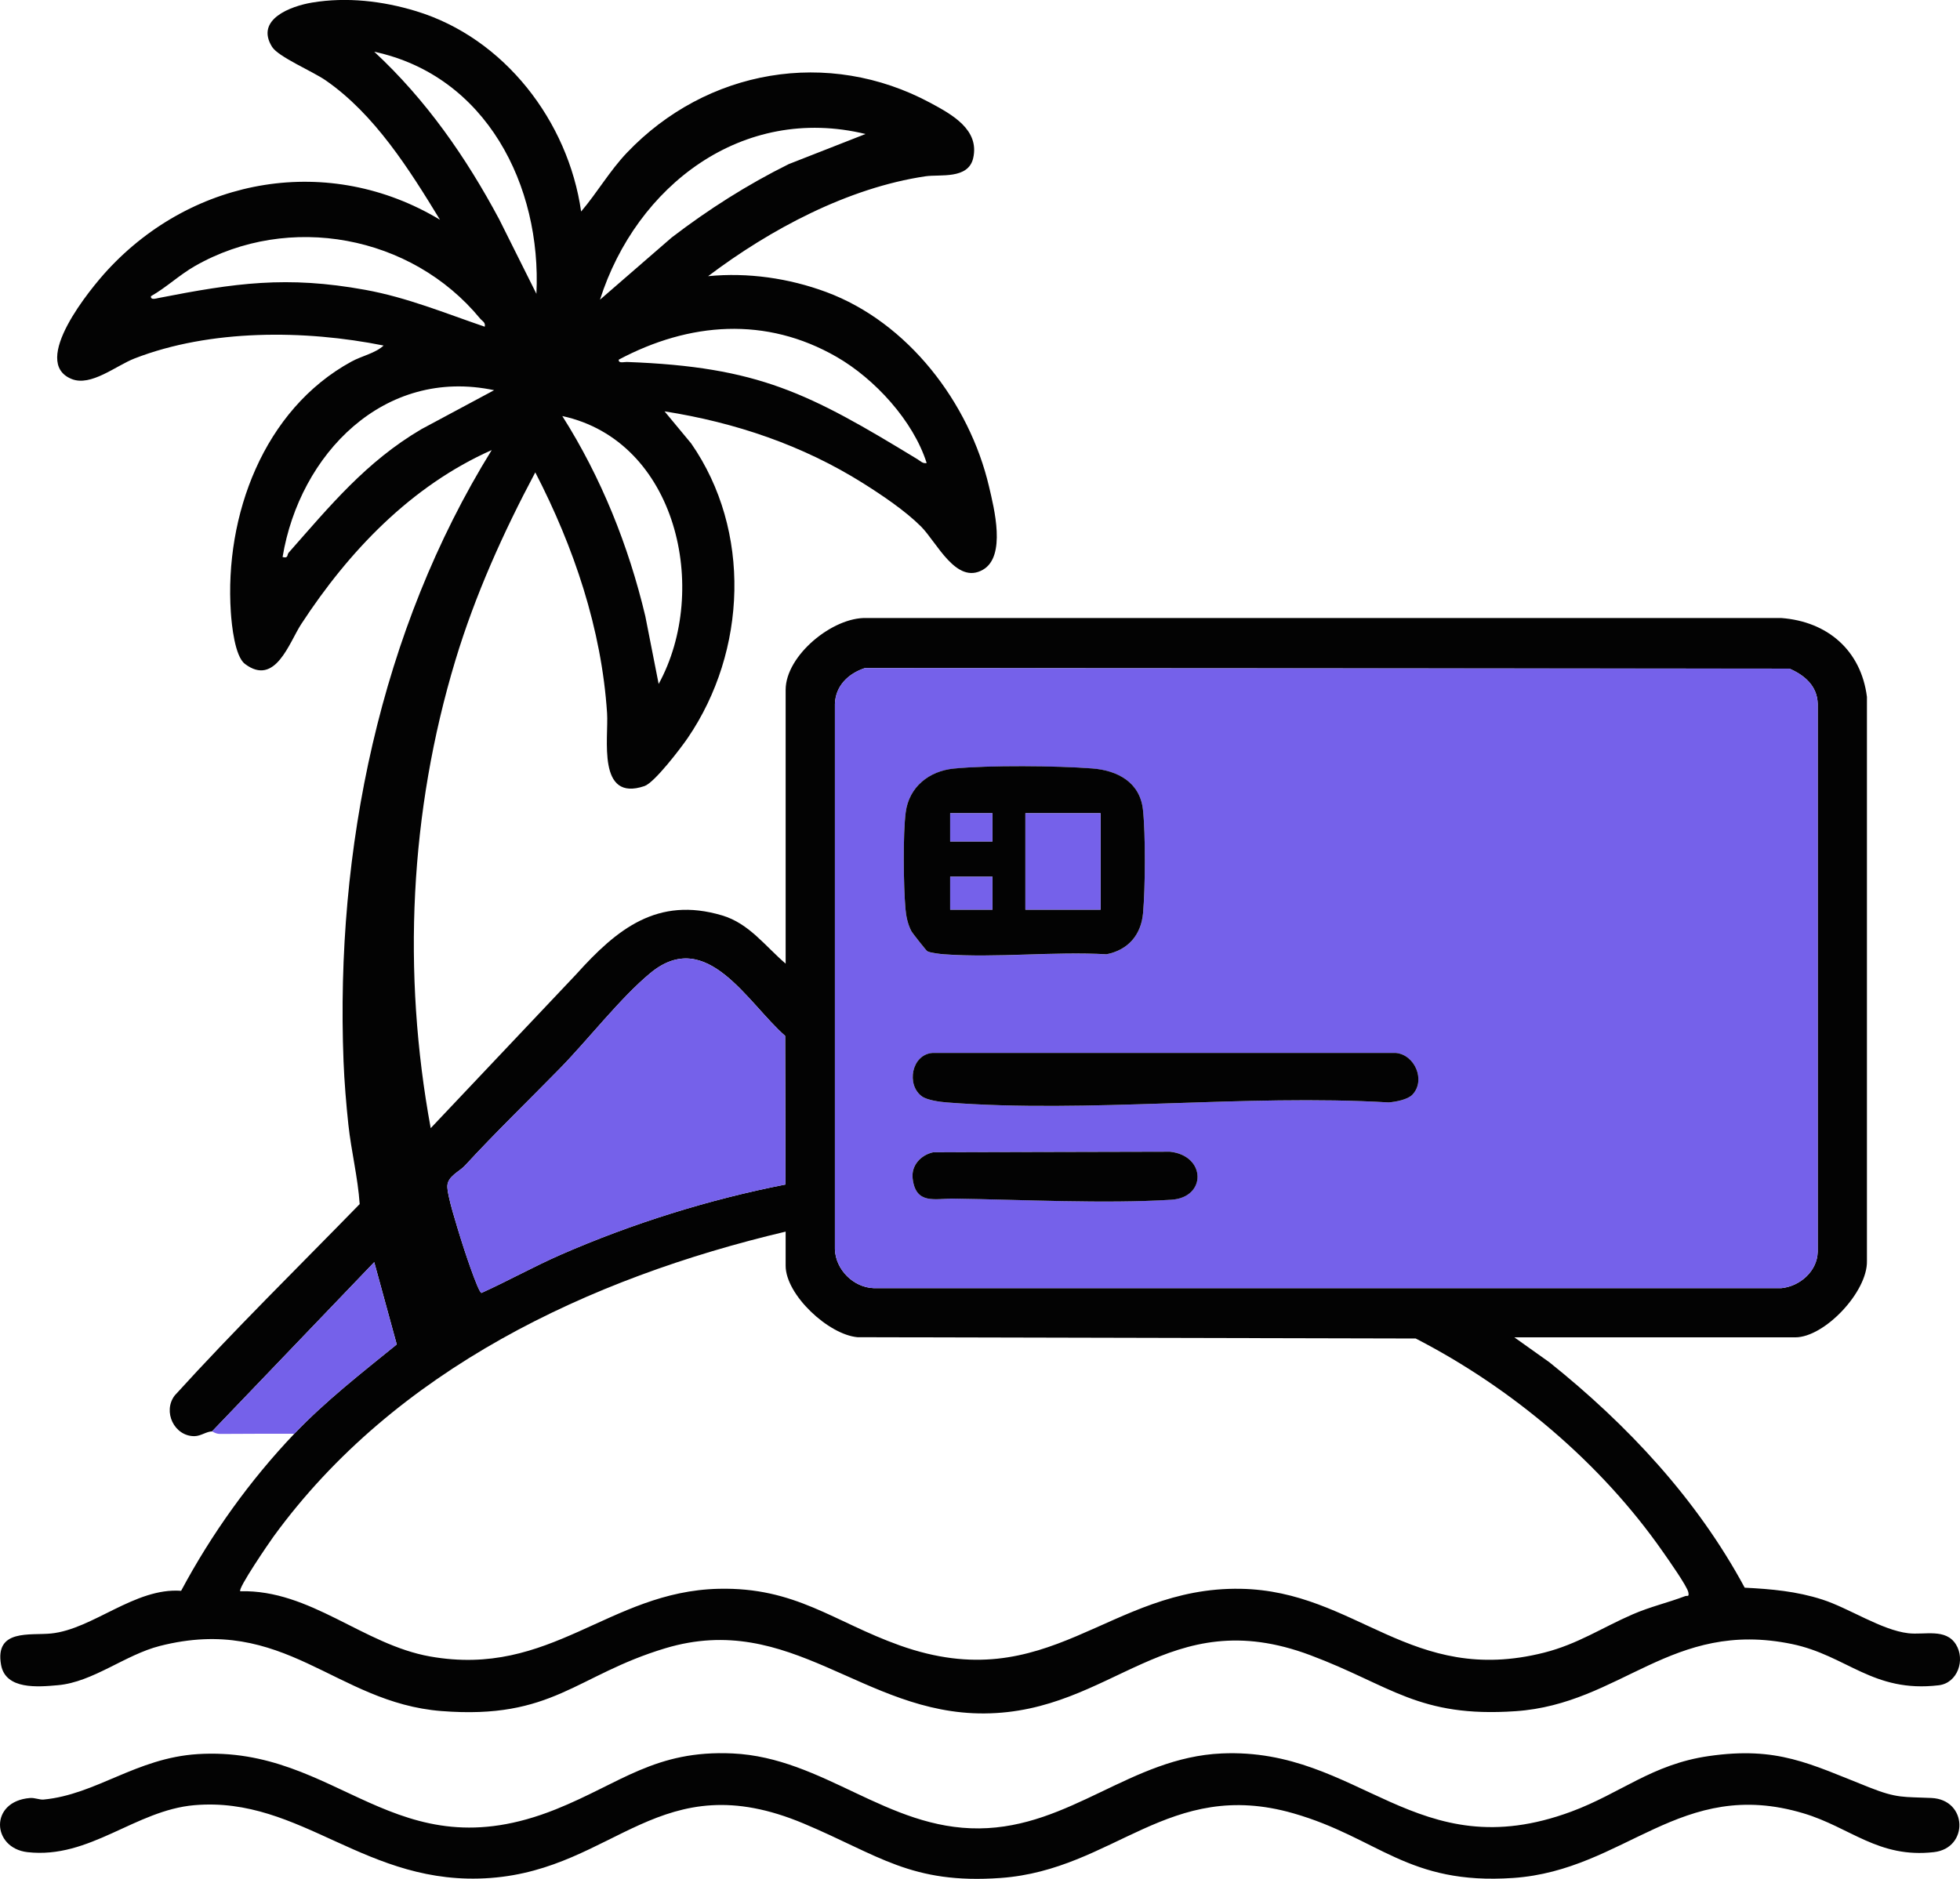 <svg viewBox="0 0 833.78 799.37" xmlns="http://www.w3.org/2000/svg" id="Layer_2">
  <defs>
    <style>
      .cls-1 {
        fill: #030303;
      }

      .cls-2 {
        fill: #7561ea;
      }
    </style>
  </defs>
  <g id="Layer_1-2">
    <g>
      <path d="M90.2,609c-2.32,0-4.77,2-7.5,2.02-8.57.06-13.63-10.48-8.34-17.35,25.39-27.94,52.31-54.36,78.65-81.39-.77-11.35-3.59-22.49-4.81-33.79-.91-8.49-1.73-18.44-2.06-26.94-3.51-90.07,15.48-183.23,63.03-260.06-34.27,15.21-60.76,43.01-81,73.99-5.15,7.88-11.05,26.75-23.96,17-4.31-3.25-5.65-16.55-6.01-21.99-2.75-41.01,13.86-86.22,51.32-106.66,4.52-2.47,10.06-3.48,13.67-6.82-33.52-6.73-73.72-7.03-105.98,5.51-7.85,3.05-18.53,12.07-26.76,8.72-17.81-7.24,8.15-38.58,15.23-46.26,36.75-39.84,94.44-49.79,141.49-21.48-13.02-21.36-27.77-44.87-48.66-59.33-5.54-3.83-20.1-9.96-22.77-14.23-7.33-11.73,8.03-17.35,17.06-18.85,14.7-2.44,29.99-.67,44.16,3.64,37.63,11.44,64.77,46.9,70.25,85.26,6.83-8.01,12.18-17.35,19.48-25.01,33.84-35.52,85.56-44.65,129.19-21.16,9.08,4.89,20.89,11.35,18.11,23.46-2.1,9.13-14.12,6.81-20.27,7.72-32.97,4.87-66.18,22.62-92.49,42.5,16.94-1.65,34.3.84,50.23,6.74,34.79,12.9,60.89,47.07,69.26,82.74,2.2,9.35,7.38,29.71-2.59,35.42-11.38,6.52-19.62-11.72-26.38-18.45s-16.67-13.38-24.62-18.38c-25.76-16.18-54.35-25.82-84.43-30.56l11.33,13.66c25.76,37.11,23.69,88.33-1.41,125.22-2.95,4.34-14.21,19.1-18.45,20.54-20.33,6.93-15.23-20.5-15.92-30.99-2.35-35.95-14.15-70.74-30.54-102.47-13.6,25.57-25.6,52.19-34,80.01-19.44,64.39-22.68,132.81-10.49,199l61.96-65.53c17.28-19.21,34.5-33.18,62.03-24.97,11.48,3.42,18.3,13.08,27,20.5v-116.5c0-14.56,20.05-31.05,34.46-30.54h389.07c19.62,1.47,33.92,13.7,36.45,33.55v239.98c.32,13.1-18.02,32.51-30.49,32.51h-119.5l14.9,10.6c33.19,26.55,62.81,58.24,83.09,95.91,11.41.58,22.05,1.52,32.97,5.03,11.43,3.67,25.18,13.02,36.65,14.35,6.88.8,15.9-2.21,20.24,4.76,4.07,6.54.74,16.42-7.32,17.38-28.05,3.32-39.08-12.73-62.49-17.56-51.26-10.56-72.59,25.5-117.49,28.58-41.33,2.84-53.01-10.94-87.28-23.8-61.01-22.91-83.88,24.41-138.76,24.76-51.67.34-82.26-43.8-135.72-27.72-38.12,11.47-47.78,30.45-95.27,26.7-45.21-3.57-66.57-41.22-119.72-27.69-14.76,3.76-28.41,15.35-43.31,16.69-8.53.77-22.37,2.03-24.25-8.72-2.68-15.3,12.33-12.37,21.26-13.27,17.78-1.79,35.64-19.6,55.35-18.16,12.86-24.09,29.3-47.04,48.16-66.83,13.27-13.93,28.66-25.9,43.57-38l-9.58-35-68.99,72ZM228.19,125c2.25-46.02-21.35-92.78-68.99-102.99,22.05,20.45,39.03,44.85,53.17,71.32l15.82,31.67ZM368.2,57.01c-52.39-12.7-97.52,22.04-112.97,70.5l30.52-26.47c15.57-11.93,32.19-22.5,49.78-31.22l32.67-12.81ZM206.2,139c.43-1.88-1.06-2.37-1.99-3.5-29.16-35.42-81.29-45.16-121.31-22.3-6.57,3.76-12.12,9.09-18.69,12.82-.25,1.78,2.22.96,3.26.76,32.54-6.36,54.43-9.55,87.92-3.46,17.84,3.25,33.82,9.89,50.81,15.68ZM394.2,197c-5.69-17.97-22.07-35.82-38.32-45.17-30.06-17.3-62.64-14.79-92.66,1.18-.24,1.74,2.28.94,3.48.99,56.08,2.07,77.39,13.24,123.62,41.4,1.25.76,2.21,1.93,3.89,1.6ZM210.2,166.01c-46.86-9.89-82.73,27.22-89.99,70.98,2.59.66,1.76-.91,2.6-1.87,17.53-19.86,32.93-38.7,56.48-52.54l30.91-16.57ZM280.19,290.99c21.94-40.06,7.76-103.42-40.99-113.98,16.53,26.08,28.17,55.1,35.32,85.17l5.67,28.81ZM367.93,284.23c-7.03,2.33-12.49,7.5-12.76,15.24v232.08c.31,8.63,7.87,16.19,16.5,16.5h386.09c7.88-.76,15.34-7.21,15.49-15.5v-233.08c-.14-7.58-5.6-12.23-12.01-14.99l-393.31-.24ZM334.15,503.96l-.15-63.25c-15.93-13.88-33.33-46.52-57.32-26.73-12.7,10.48-26.5,28.34-38.45,40.55-13.55,13.85-27.43,27.24-40.53,41.47-2.18,2.37-7.17,4.39-7.39,8.45s4.24,17.68,5.63,22.32c.93,3.12,7.43,23.07,8.87,23.31,11.39-5.15,22.26-11.24,33.72-16.26,30.31-13.26,63.13-23.54,95.63-29.87ZM334.2,524c-83.67,19.77-166.16,58.76-217.81,129.69-1.65,2.26-15.37,22.26-14.18,23.31,29.92-.75,52.25,22.69,80.75,27.75,51.44,9.13,75.95-27.68,122.69-28.79,32.78-.78,48.96,14.04,77.03,24.06,63.61,22.71,88.61-25.06,145.07-24.06,49.3.87,72.45,41.46,129.08,27.17,14.3-3.61,24.68-10.65,37.7-16.3,7.63-3.31,14.94-4.93,22.28-7.73,1-.38,1.78.51,1.42-1.6-.44-2.55-8.7-14.21-10.8-17.22-26.39-37.86-64.22-69.7-105.19-90.81l-237.45-.55c-12.37-1.07-30.58-18.03-30.58-30.42v-14.5Z" class="cls-1"></path>
      <path d="M84,746.3c60.22-3.87,83.75,51.05,152.47,23.47,27.44-11.01,42.27-25.31,75.22-23.76,38.62,1.82,65.62,32.28,104.9,31.89,38.85-.39,64.52-30.17,103.12-31.89,58.79-2.62,82.54,49.27,148.74,24.74,21.01-7.79,34.32-20.13,58.39-23.61,29.35-4.25,42.95,3.27,68.4,13.33,11.96,4.73,14.47,3.94,26.41,4.49,15.42.72,15.89,21.34,1.05,23.04-23.62,2.7-35.58-10.55-55.49-16.51-52.4-15.7-75.8,24.25-123.52,27.5-44.98,3.06-57.25-17.1-93.48-27.5-53.04-15.22-76.35,24.04-124.52,27.5-38.24,2.74-51.92-9.77-83.81-23.16-61.16-25.68-79.99,19.2-133.19,23.16-53.07,3.96-80.22-34.88-125.97-30.97-25.24,2.16-44.52,22.99-71.02,19.99-15.21-1.73-16.33-21.64,1.06-23.04,2.09-.17,4.07.82,5.78.66,22.44-2.14,39.33-17.65,65.47-19.33Z" class="cls-1"></path>
      <path d="M125.2,610c-10.53-.04-21.08.02-31.62.07-1.82,0-3.2-1.07-3.38-1.07l68.99-72,9.58,35c-14.91,12.1-30.29,24.08-43.57,38Z" class="cls-2"></path>
      <path d="M367.93,284.23l393.31.24c6.41,2.76,11.87,7.42,12.01,14.99v233.08c-.15,8.29-7.61,14.74-15.49,15.51h-386.09c-8.63-.32-16.19-7.88-16.5-16.51v-232.08c.28-7.73,5.73-12.91,12.77-15.24ZM394.48,404.72c1.05.68,5.6,1.2,7.19,1.32,22.33,1.6,46.52-1.29,69.06-.01,9.15-1.81,14.69-8.23,15.52-17.48.95-10.67,1.1-33.53-.04-44.04-1.26-11.63-10.75-16.69-21.47-17.53-15.1-1.19-44.14-1.43-59.03.05-10.48,1.04-19.01,7.77-20.42,18.58-1.22,9.29-.95,31.32-.12,40.95.28,3.23.98,6.64,2.47,9.53.51.99,6.38,8.36,6.84,8.66ZM600.89,465.69c5.67-6.08.96-17.02-7.16-17.71h-197.04c-8.92.67-11.27,13.65-4.47,18.51,2.23,1.59,7.63,2.33,10.45,2.55,60.49,4.69,126.95-3.62,188.07,0,2.96-.25,8.1-1.15,10.15-3.34ZM396.94,490.24c-5.24,1.16-9.37,5.59-8.71,11.17,1.34,11.32,9.66,8.43,17.42,8.54,29.07.41,64.28,2.25,92.69.47,14.95-.94,14.8-18.77-.64-20.43l-100.77.24Z" class="cls-2"></path>
      <path d="M334.15,503.96c-32.5,6.33-65.32,16.61-95.63,29.87-11.46,5.01-22.34,11.11-33.72,16.26-1.43-.24-7.93-20.19-8.87-23.31-1.38-4.64-5.83-18.47-5.63-22.32.22-4.06,5.2-6.07,7.39-8.45,13.1-14.23,26.98-27.62,40.53-41.47,11.95-12.21,25.75-30.07,38.45-40.55,23.99-19.79,41.38,12.85,57.32,26.73l.15,63.25Z" class="cls-2"></path>
      <path d="M394.48,404.72c-.46-.3-6.33-7.67-6.84-8.66-1.49-2.89-2.2-6.3-2.47-9.53-.83-9.63-1.1-31.66.12-40.95,1.42-10.8,9.94-17.53,20.42-18.58,14.89-1.48,43.92-1.23,59.03-.05,10.71.84,20.21,5.9,21.47,17.53,1.14,10.51.99,33.38.04,44.04-.83,9.25-6.36,15.67-15.52,17.48-22.54-1.28-46.73,1.62-69.06.01-1.59-.11-6.14-.63-7.19-1.32ZM422.2,346h-18v12h18v-12ZM468.2,346h-32v41h32v-41ZM422.2,373h-18v14h18v-14Z" class="cls-1"></path>
      <path d="M600.89,465.69c-2.05,2.19-7.19,3.09-10.15,3.34-61.12-3.62-127.58,4.7-188.07,0-2.82-.22-8.23-.96-10.45-2.55-6.81-4.86-4.46-17.84,4.47-18.51h197.04c8.12.69,12.84,11.63,7.16,17.71Z" class="cls-1"></path>
      <path d="M396.94,490.24l100.77-.24c15.44,1.66,15.6,19.49.64,20.43-28.41,1.78-63.62-.06-92.69-.47-7.77-.11-16.09,2.77-17.42-8.54-.66-5.58,3.47-10.01,8.71-11.17Z" class="cls-1"></path>
      <rect height="41" width="32" y="346" x="436.2" class="cls-2"></rect>
      <rect height="14" width="18" y="373" x="404.2" class="cls-2"></rect>
      <rect height="12" width="18" y="346" x="404.2" class="cls-2"></rect>
    </g>
  </g>
</svg>